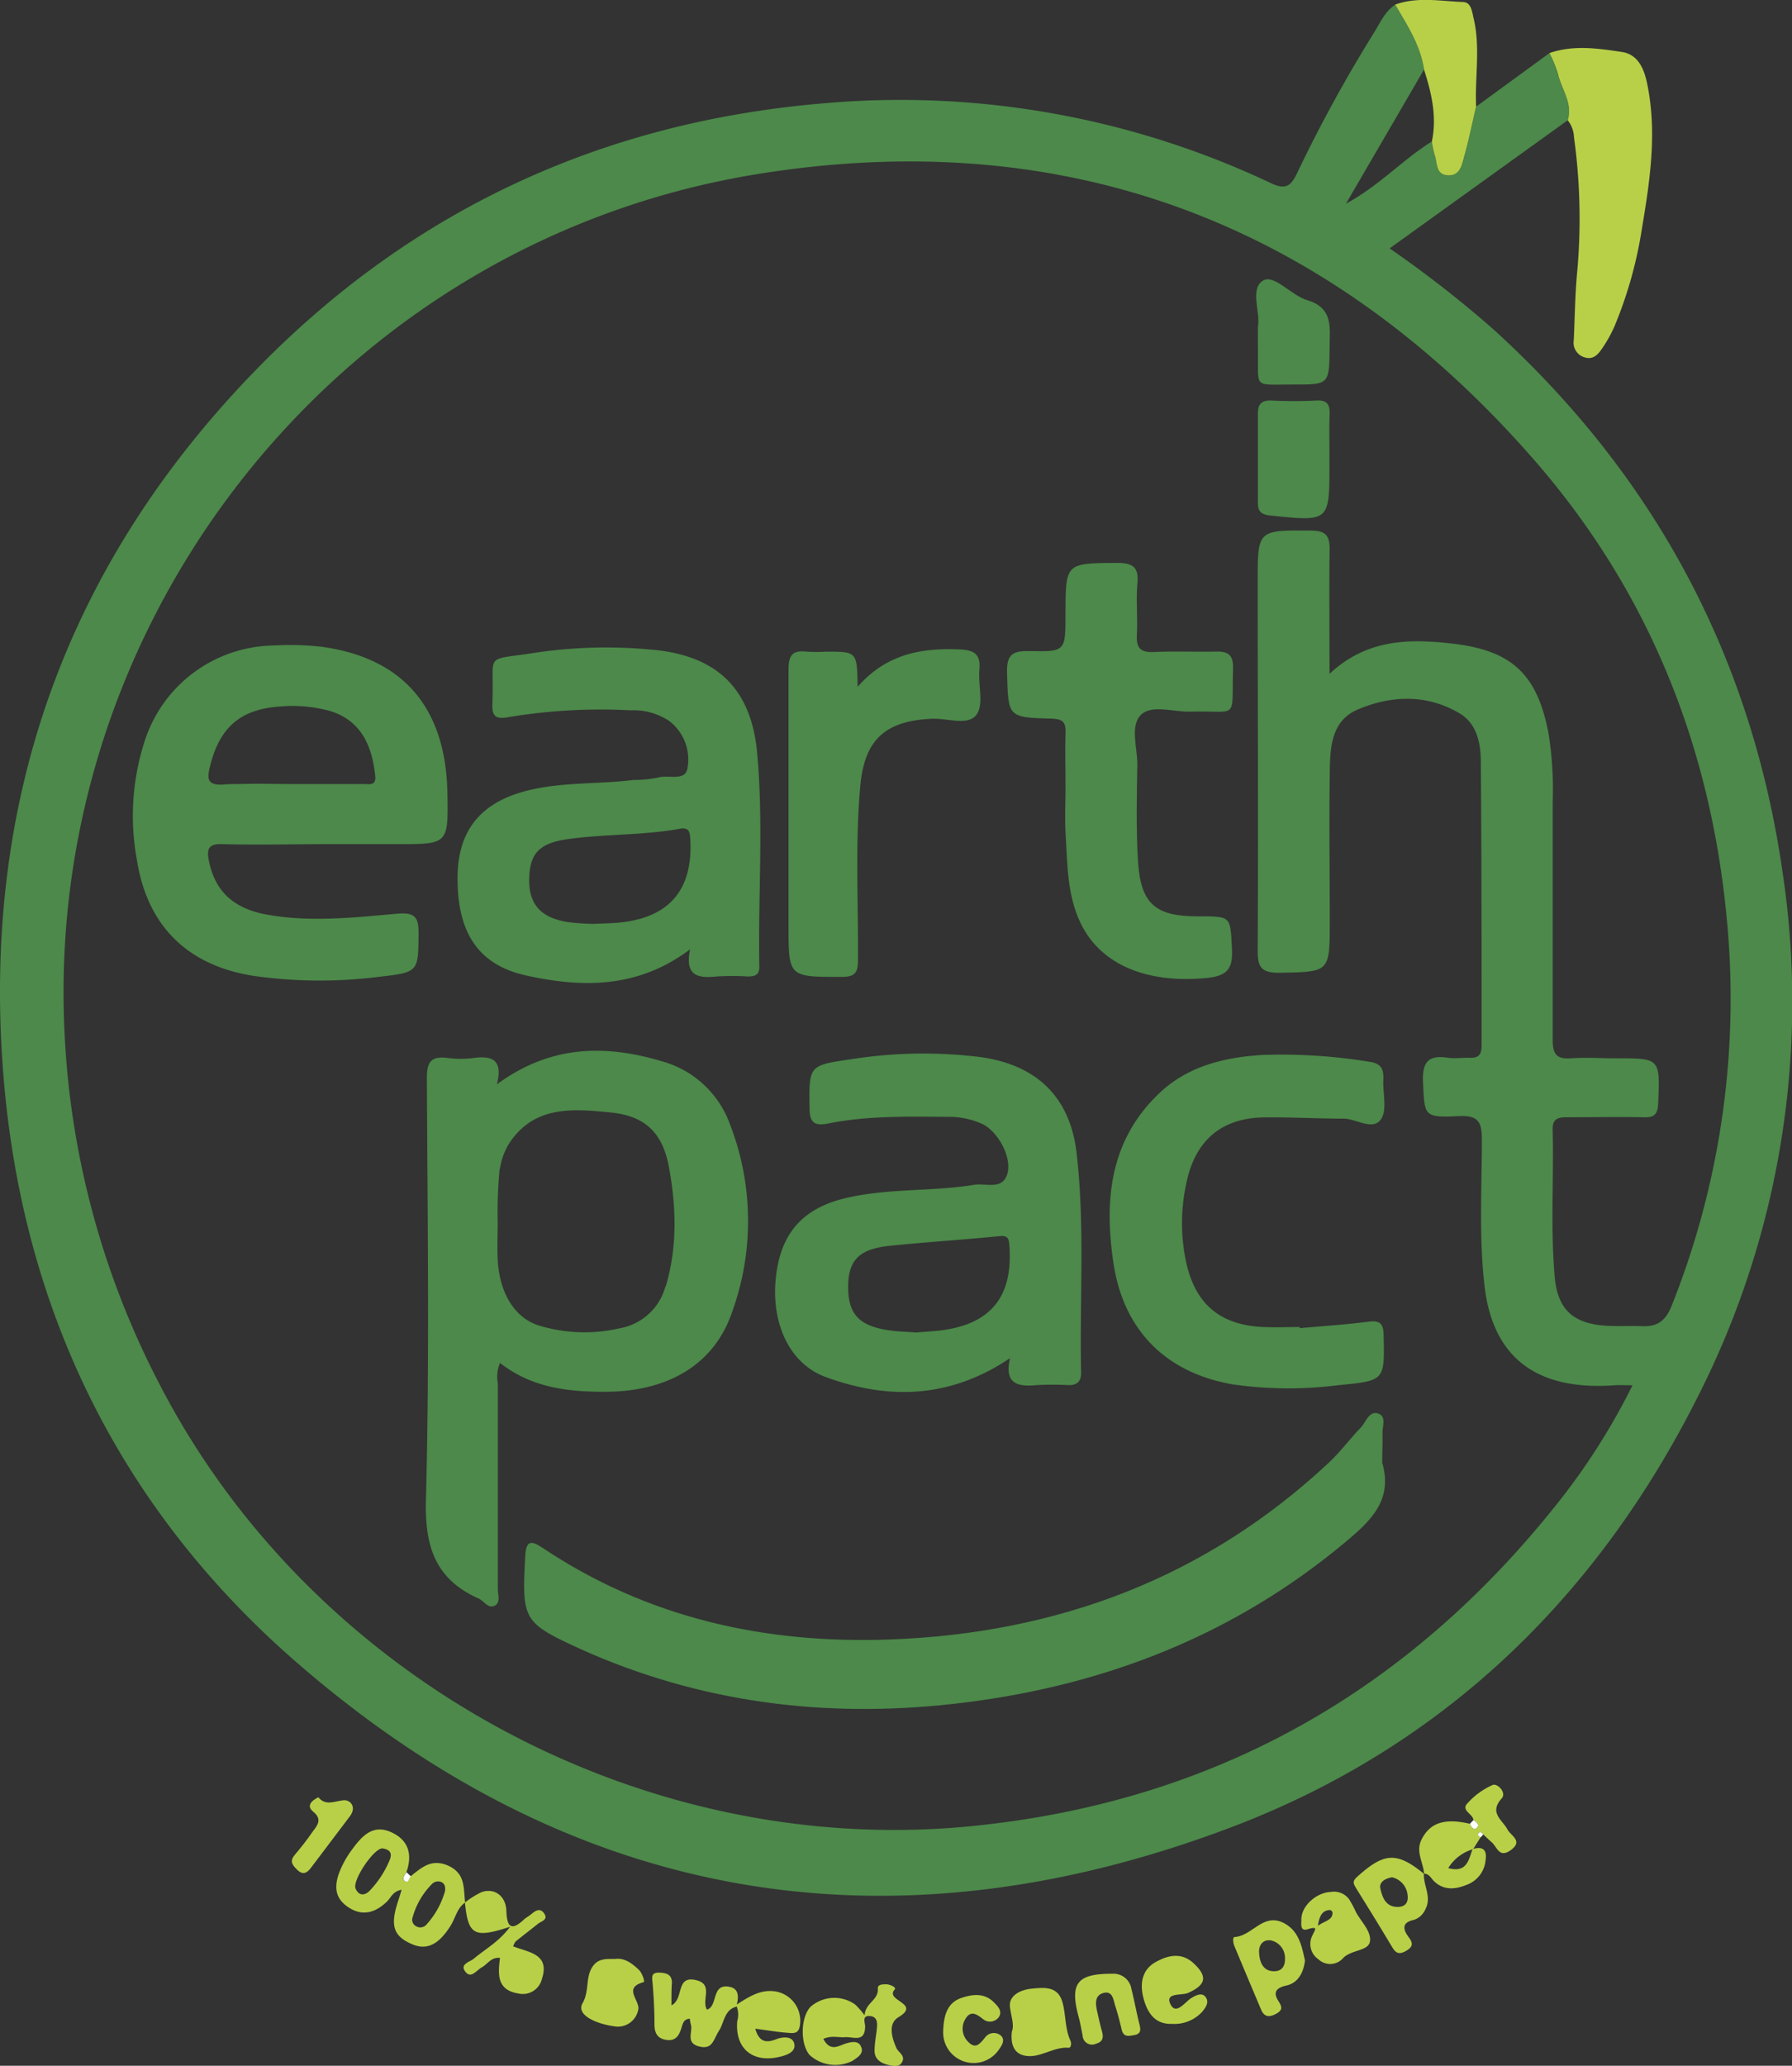<svg xmlns="http://www.w3.org/2000/svg" viewBox="0 0 248.65 286.51"><rect x="0" y="0" width="248.65" height="286.51" fill="#333333" stroke="none"/><defs><style>.cls-1{fill:#4c894a;}.cls-2{fill:#b8d048;}.cls-3{fill:#fdfefd;}</style></defs><title>bannerRecurso 2LOGOS</title><g id="Capa_2" data-name="Capa 2"><g id="Capa_1-2" data-name="Capa 1"><path class="cls-1" d="M217.53,16.68,192.82,34.45A157.41,157.41,0,0,1,207.2,45.66C229.53,65.94,243,91,247.32,120.82a120.88,120.88,0,0,1-11.67,72.76c-14.12,28.15-35.68,48.93-65.2,60-47.4,17.81-91.08,10.24-129.38-23.09-24.52-21.33-38-49-40.6-81.37C-2.59,111,9.26,77.84,36.31,50.49c21.4-21.63,47.53-33.57,77.76-36.14a120.24,120.24,0,0,1,62.17,11c2.08,1,2.84.57,3.76-1.38A199.38,199.38,0,0,1,190.72,4.42c.83-1.34,1.47-2.85,2.87-3.77,1.67,2.85,3.51,5.62,4,9L186.76,28.25c4.73-2.57,7.93-6.17,11.92-8.62a13.49,13.49,0,0,0,.4,1.91c.38,1.08.2,2.72,1.84,2.79s2-1.51,2.28-2.75c.59-2.25,1.08-4.52,1.62-6.79L215,7.36a18.58,18.58,0,0,1,1.12,2.8C216.62,12.33,218.27,14.25,217.53,16.68ZM184.48,93.46c5.33-5,11.41-4.86,17.42-4.15,8,1,11.39,4.34,12.94,12.26a48.58,48.58,0,0,1,.61,9.57c0,11,0,22.07,0,33.11,0,2,.56,2.67,2.54,2.53s4.15,0,6.23,0c6.17,0,6.12,0,5.86,6.25-.06,1.47-.5,2-2,1.93-3.58-.08-7.17,0-10.75,0-1.24,0-1.93.28-1.89,1.72.18,6.79-.31,13.58.28,20.36.39,4.54,2.51,6.52,7.08,6.83,1.69.11,3.4,0,5.09.06,2.22.12,3.33-.91,4.13-3a114.89,114.89,0,0,0,7.53-54c-2.33-23.87-11-45.21-26.76-63.23C184.22,31,148.05,17.23,105.19,24.13,47.69,33.39,6.74,84.91,8.9,141.9a117.28,117.28,0,0,0,13.36,50.32c21.14,40.7,66.87,65.57,112.49,61.06C168,250,194.87,235,215.71,209a92,92,0,0,0,10.81-16.87c-1,0-1.77-.05-2.52,0-10.43.76-16.8-3.54-18-13.67-.8-6.77-.39-13.56-.38-20.34,0-2.45-.44-3.45-3.17-3.32-4.94.24-4.78,0-5-4.75-.12-2.74.74-3.75,3.43-3.35.92.14,1.88,0,2.82,0,1.25.09,1.88-.2,1.88-1.67,0-13.11,0-26.22-.11-39.33,0-2.5-.49-5.3-2.93-6.75-4.54-2.7-9.48-2.52-14.13-.55-3.81,1.61-3.86,5.5-3.9,9-.09,6.8,0,13.59,0,20.38,0,7.13,0,7-7,7.14-2.38,0-3-.67-3-3,.1-17.08,0-34.15,0-51.22,0-7.23,0-7.17,7.36-7.11,2,0,2.65.62,2.62,2.6C184.42,81.81,184.48,87.38,184.48,93.46Z"/><path class="cls-2" d="M217.53,16.68c.74-2.43-.91-4.35-1.38-6.52A18.58,18.58,0,0,0,215,7.36c3.31-1.15,6.7-.65,10-.16,2.37.34,3.17,2.46,3.59,4.58,1.34,6.68.35,13.3-.76,19.89a58.19,58.19,0,0,1-3.8,13.56,18.49,18.49,0,0,1-1.79,3.19c-.53.77-1.19,1.5-2.34,1.15a2.11,2.11,0,0,1-1.53-2.39c.14-3,.17-6,.43-9a82.24,82.24,0,0,0-.4-19.14A4,4,0,0,0,217.53,16.68Z"/><path class="cls-2" d="M197.59,9.64c-.49-3.37-2.33-6.14-4-9,3.1-1.12,6.28-.48,9.42-.36,1.11.05,1.22,1.23,1.44,2.16,1,4.1.18,8.23.37,12.34-.54,2.27-1,4.54-1.62,6.79-.33,1.24-.57,2.82-2.28,2.75s-1.46-1.71-1.84-2.79a13.49,13.49,0,0,1-.4-1.91C199.41,16.18,198.63,12.9,197.59,9.64Z"/><path class="cls-2" d="M93.17,278.13c1.78-.87.53-4.2,3.44-3.49,2.45.6.66,2.78,1.49,4.09,1.55-.5.58-3.55,3-3.19,1.14.17,1.53.95,1.13,2.48,1.82-1.18,3.23-2,5-1.86a4.11,4.11,0,0,1,3.77,4.68c-.15,1.35-1,1.15-1.83,1.09-1.38-.11-2.76-.35-4.37-.56.52,1.86,1.52,2,2.85,1.48,1-.39,2.36-.48,2.57.66s-1.14,1.56-2.17,1.79c-3.7.83-6.09-1.26-5.75-5a3.19,3.19,0,0,0-.07-2c-1.76.43-1.72,2.22-2.48,3.38s-.84,2.64-2.75,2.15-.85-2-1.13-3a6.44,6.44,0,0,1-.16-.85c-1,.07-1,.93-1.25,1.56-.35,1-.89,1.58-2.09,1.37s-1.57-1-1.56-2.2c0-1.88-.1-3.76-.26-5.64-.07-.83-.27-1.53,1-1.47.94.05,1.69.25,1.68,1.42C93.16,275.94,93.17,277,93.17,278.13Z"/><path class="cls-2" d="M114.24,282.79c1,1.86,2.11.93,3.21.61.72-.21,1.64-.39,2,.41.5,1-.44,1.52-1.13,2a5.29,5.29,0,0,1-6-.81c-1.3-1.57-1.23-5.16.12-6.64a5,5,0,0,1,6.21-.35,11.23,11.23,0,0,1,1.32,1.51c.09-1.75,2-2.12,1.83-3.76,0-.55.66-.53,1.12-.55s1.52.39,1.22.73c-1.42,1.56,3.72,1.92.55,3.82-1.56.93-.9,2.94-.32,4.27.28.65,1.32,1.06.78,2-.38.68-1.17.53-1.8.39-1.06-.24-2-.76-2-2,0-1,.22-2.05.32-3.07.08-.79.08-1.63-.94-1.73-1.19-.11-.69.92-.69,1.41,0,2.37-1.72,1.4-2.83,1.52C116.29,282.61,115.34,282.28,114.24,282.79Z"/><path class="cls-2" d="M64.51,263.88a11.74,11.74,0,0,1,2.31-1.45c1.81-.63,3.37.55,3.44,2.58s.54,3,2.44,1.22c.27-.26.62-.42.91-.66.6-.49,1.28-1.07,1.89-.19s-.36,1.06-.85,1.44c-1,.8-2.07,1.62-3.09,2.44-.13.11-.18.32-.37.68,2.07.85,5.17,1,4,4.54a2.72,2.72,0,0,1-3.29,2c-3-.47-2.8-2.74-2.52-4.93-1.25-.13-1.72.87-2.51,1.3s-1.55,1.71-2.36.53c-.68-1,.7-1.26,1.27-1.75,1.57-1.32,3.45-2.31,5-4.4-5,1.64-5.81,1.17-6.27-3.36Z"/><path class="cls-2" d="M140.4,281.77c.37-.87-.08-2.07-.26-3.36-.23-1.62,1.42-2.45,3.06-2.6s3.53-.38,4.19,1.78c.54,1.78.33,3.73,1.15,5.47.17.35.06,1-.26.95-2.19-.17-4.07,1.59-6.22,1.07C140.75,284.76,140.19,283.6,140.4,281.77Z"/><path class="cls-2" d="M162.63,280.7c-2.21.08-3.33-1.29-3.93-3.43s-.25-4.1,1.69-5.16c1.6-.89,3.53-1.41,5.24.2,2,1.86,1.67,3-.76,4.09-.88.41-3.24-.09-2.48,1.54s2-.24,2.91-.82c.62-.37,1.49-.84,2-.12s0,1.42-.47,2A5.21,5.21,0,0,1,162.63,280.7Z"/><path class="cls-2" d="M85.34,271.7c1.29-.19,2.35.59,3.31,1.51.47.46.87,1.65.65,1.71-3,.8-.34,2.64-.76,3.9a2.87,2.87,0,0,1-3.42,2.2c-2.11-.28-5.28-1.47-4.28-3.2s.32-3.74,1.51-5.23C83.11,271.63,84.14,271.69,85.34,271.7Z"/><path class="cls-2" d="M154.39,273.75a2.5,2.5,0,0,1,2.6,2.11c.41,1.63.71,3.29,1.12,4.92.19.74.21,1.31-.7,1.47-.74.13-1.51.36-1.77-.75s-.53-2.18-.88-3.25c-.27-.83-.34-2.16-1.62-1.84s-1.14,1.52-.9,2.58c.21.91.4,1.83.66,2.73s.11,1.48-.84,1.74a1.3,1.3,0,0,1-1.84-1.14c-.17-.82-.3-1.65-.52-2.46C148.39,275.06,149.41,273.73,154.39,273.75Z"/><path class="cls-2" d="M130.87,281.79c.06-2.56.74-4.09,2.57-4.7,1.53-.51,3.17-.7,4.48.63.52.53,1.19,1.2.7,2a1.51,1.51,0,0,1-2.23.31c-1-.79-1.76-1.21-2.49.08a2.55,2.55,0,0,0,.49,3.13c1,1,1.58.21,2.25-.59a1.51,1.51,0,0,1,2.24-.32c.66.63.1,1.41-.32,2a4.23,4.23,0,0,1-7.69-2.53Z"/><path class="cls-2" d="M44.17,249.27c1,1.23,2.19.56,3.47.42,1-.1,1.86.94.92,2.2-1.81,2.41-3.62,4.8-5.44,7.2-.53.69-1.09,1-1.86.26s-1.09-1.24-.32-2.14,1.64-2,2.41-3.12c.65-.89,1.46-1.72.09-2.84C42.53,250.51,43.13,249.79,44.17,249.27Z"/><path class="cls-2" d="M62.17,258.75c-2.32-1-3.67.27-5.19,1.48-.25.28-.29,1.07-.86.64-.41-.31,0-.83.27-1.2.88-2.5.29-4.51-2.2-5.59s-4,.61-5.33,2.43a13.3,13.3,0,0,0-1.78,3.19c-.75,2-.6,3.65,1.35,4.89s3.74.64,5.3-.89c.52-.52.78-1.39,2-1.6-.23.75-.36,1.17-.5,1.6-1.1,3.33-.65,4.8,1.81,5.89,2.16,1,3.84.12,5.5-2.53.66-1.06.87-2.41,2-3.19C64.29,261.92,64.64,259.86,62.17,258.75ZM54.06,258a13.87,13.87,0,0,1-2.72,4.19c-.66.71-1.52.84-2-.25s2.41-5.46,3.68-5.58C54,256.49,54.51,256.92,54.06,258Zm7.69,4.29a11.68,11.68,0,0,1-2.53,4.59,1.14,1.14,0,0,1-1.53.25,1,1,0,0,1-.43-1.23,10.55,10.55,0,0,1,2.67-4.59,1.19,1.19,0,0,1,1.31-.28C61.77,261.28,61.8,261.75,61.75,262.32Z"/><path class="cls-3" d="M57,260.23c-.25.28-.29,1.07-.86.64-.41-.31,0-.83.27-1.2Z"/><path class="cls-2" d="M197.61,259.91s0,0,0,0h0Z"/><path class="cls-2" d="M209.17,253.74c-.71-1.34-2.6-2.3-.81-4.3.73-.82-.59-2.13-1.23-1.88a10.25,10.25,0,0,0-3.49,2.53c-1,1,.75,1.48.81,2.35.37.3,1,.62.4,1.12-.39.3-.73-.19-.89-.61-3.55-.82-5.53-.13-6.7,2.16-.87,1.71.23,3.18.34,4.76.75,0,1,.73,1.47,1.13,1.41,1.27,3,1,4.48.4a4,4,0,0,0,2.58-3.39c.22-1.46-.37-1.94-1.7-1.58l1-1.59c-.26-.14-.48-.36-.25-.61s.46,0,.62.19c.4.37.79.75,1.2,1.11.74.64,1,2.21,2.59,1.1C211.41,255.33,209.65,254.64,209.17,253.74Zm-4.79,2.76-.07,0c-.53,1.5-.81,3.3-3.36,2.6a6,6,0,0,1,3.36-2.6l0-.08Z"/><path class="cls-3" d="M204.45,252.44c.37.3,1,.62.4,1.12-.39.3-.73-.19-.89-.61Z"/><path class="cls-3" d="M205.43,254.84c-.26-.14-.48-.36-.25-.61s.46,0,.62.19A2.07,2.07,0,0,1,205.43,254.84Z"/><path class="cls-2" d="M178,266.65c-2.77-1.3-4.26,1.84-6.65,2-.37,0-.25.82-.07,1.26q1.83,4.39,3.7,8.8c.41,1,1.08,1.12,2,.64s1-.89.46-1.73c-.85-1.28-.42-1.91,1.1-2.25s2.34-1.73,2.53-3.46C180.61,269.85,180.21,267.71,178,266.65Zm-1.22,6.75c-1.54,0-2-1.27-2.07-2.53-.09-1.06.51-1.93,1.66-1.74a2.48,2.48,0,0,1,1.93,2.41C178.36,273,177.6,273.42,176.73,273.4Z"/><path class="cls-2" d="M197.57,259.87h0l0,0Z"/><path class="cls-2" d="M197.57,259.88c-3.77-3.08-5.53-2.95-9.27.44-.74.67-.46,1-.1,1.62,1.63,2.62,3.26,5.25,4.84,7.9.48.8.85,1.41,2,.77s1-1.18.37-2c-.81-1.12-.84-2,.8-2.34a2.63,2.63,0,0,0,1.59-1.51C198.68,263.07,197.48,261.51,197.57,259.88Zm-3.77,4.6c-1.57-.07-2-1.39-2.26-2.5-.23-.94.64-1.44,1.61-1.61a2.8,2.8,0,0,1,2.17,2.57C195.43,264,194.85,264.53,193.8,264.48Z"/><path class="cls-2" d="M188.12,265.15a14.43,14.43,0,0,0-.93-1.74,2.61,2.61,0,0,0-2.57-1c-1.93.07-4.09,1.93-4.05,3.86,0,.59-.19,1.63.86,1.31,1.51-.46,1.08,0,.65.9a2.57,2.57,0,0,0,.85,3.26,2.38,2.38,0,0,0,3.36-.08c1.13-1.29,3.59-1,3.8-2.4S188.84,266.52,188.12,265.15Zm-5.26,2c.23-1.6.7-2.21,1.71-2.24a.5.5,0,0,1,.33.37C184.88,266.35,183.91,266.36,182.86,267.1Z"/><path class="cls-1" d="M191.79,202.86c1.53,5.25-1.65,8.14-5.23,11.12-15.32,12.77-33.08,19.7-52.67,22.15-17.89,2.25-35.33.37-52-6.82l-1-.44c-8.39-3.82-8.5-4.08-8-13.2.12-2,.84-2,2.23-1.1,14.64,9.84,31,13.45,48.35,12.82,23.21-.85,43.84-8.52,61-24.61,1.57-1.48,2.86-3.25,4.36-4.8.73-.76,1.13-2.4,2.46-1.91,1.14.43.47,1.86.54,2.83C191.86,200.22,191.79,201.54,191.79,202.86Z"/><path class="cls-1" d="M147.85,109.21c0-2.55-.08-5.09,0-7.63.06-1.51-.5-1.87-1.95-1.91-6.14-.16-6-.22-6.17-6.46-.06-2.53.91-2.95,3.11-2.91,5,.12,5,0,5-5,0-7.27,0-7.18,7.19-7.23,2.25,0,3,.66,2.79,2.87s.06,4.71-.07,7.06c-.11,1.82.44,2.53,2.35,2.43,2.82-.14,5.66,0,8.48-.06,1.72-.06,2.57.34,2.51,2.33-.21,7.35.9,5.82-5.9,6-2.33.07-5.34-1-6.83.4-1.64,1.55-.51,4.63-.55,7-.08,4.43-.17,8.87.09,13.28.36,6,2.41,7.74,8.41,7.71,4.57,0,4.38,0,4.63,4.39.17,3-.68,3.92-3.78,4.19-8,.7-14.36-1.81-17.18-7.55-1.92-3.92-1.86-8.21-2.12-12.42C147.73,113.55,147.84,111.38,147.85,109.21Z"/><path class="cls-1" d="M180.35,184.21c3.18-.29,6.38-.49,9.55-.9,1.67-.21,2.06.34,2.09,1.94.13,6.26.18,6.25-6.33,6.87A54.37,54.37,0,0,1,171,192c-9.28-1.63-15.14-7.54-16.51-16.88-1.27-8.59-.54-16.76,6.15-23.29,4-3.92,9.11-5.17,14.46-5.51a76.05,76.05,0,0,1,14.91.94c1.61.22,2,1,1.94,2.45-.11,1.87.57,4.22-.33,5.52-1.13,1.65-3.41-.08-5.22-.08-3.67,0-7.35-.22-11-.17-5.85.07-9.48,3.14-10.73,8.86a26,26,0,0,0-.09,11.21c1.28,5.82,4.71,8.72,10.66,9,1.69.08,3.4,0,5.09,0Z"/><path class="cls-1" d="M119,95.26c4-4.57,8.86-5.41,14.1-5.19,1.86.08,3,.48,2.8,2.75s.64,4.87-.4,6.3c-1.16,1.59-4,.48-6.16.57-6.65.28-9.48,3-10,9.67-.68,7.9-.24,15.8-.29,23.7,0,1.75-.3,2.44-2.27,2.43-7.37,0-7.37.08-7.37-7.25,0-11.77,0-23.54,0-35.31,0-2,.5-2.78,2.5-2.55a24.1,24.1,0,0,0,2.82,0C118.92,90.39,118.92,90.39,119,95.26Z"/><path class="cls-1" d="M184.47,63.5v.85c0,8.07,0,8-8.29,7.14-1.23-.13-1.64-.62-1.64-1.74q0-6.23,0-12.43c0-1.3.56-1.83,1.9-1.77a61.25,61.25,0,0,0,6.21,0c1.6-.09,1.89.65,1.84,2C184.42,59.54,184.48,61.52,184.47,63.5Z"/><path class="cls-1" d="M174.54,45.34c.41-1.94-1.2-5.29.74-6.44,1.51-.89,3.9,2.08,6.1,2.73,3.64,1.08,3.13,3.78,3.11,6.48-.05,5.22,0,5.25-5.13,5.22-5.56,0-4.74.64-4.81-4.75C174.53,47.65,174.54,46.71,174.54,45.34Z"/><path class="cls-1" d="M101.33,156.05a14,14,0,0,0-9.06-8.73c-8-2.46-15.73-2.5-23.32,3.07.85-3.34-.59-4-3.2-3.66a13.67,13.67,0,0,1-3.67,0c-2.23-.28-2.86.53-2.85,2.79.09,19.51.38,39-.13,58.52-.17,6.52,1.33,11,7.33,13.68.73.32,1.26,1.41,2.17,1s.48-1.52.48-2.31c0-9.52,0-19,0-28.55a4.89,4.89,0,0,1,.3-2.83c4.46,3.51,9.65,4.05,15,4,8.47-.13,14.69-3.85,17.15-10.91A37.09,37.09,0,0,0,101.33,156.05Zm-9,22.38a8,8,0,0,1-6.31,5.79,21.73,21.73,0,0,1-11.18-.36c-3.4-1-5.57-4.56-5.78-9.2-.08-1.69,0-3.39,0-5.09a63.81,63.81,0,0,1,.22-6.91c0-.33.1-.66.17-1a9.09,9.09,0,0,1,1.23-3.12c3.48-5.26,8.88-4.75,14-4.25,4.89.47,7.29,2.88,8.15,7.64C93.84,167.44,94,173,92.37,178.43Z"/><path class="cls-1" d="M149.38,159.88c-.9-7.67-5.48-12.14-13.2-13.25a64.36,64.36,0,0,0-18.28.31c-5.73.83-5.63.92-5.57,6.74,0,2.17.79,2.51,2.72,2.12,5.39-1.07,10.87-.93,16.33-.9a11.32,11.32,0,0,1,4.94,1c2.19,1.08,4.12,4.62,3.45,6.91s-3,1.26-4.54,1.51c-6.12,1-12.42.42-18.48,2-5.62,1.51-8.54,5-9.12,11.12s1.9,11.73,7,13.57c8.61,3.13,17.12,3,25.52-2.64-.82,3.53,1,4,3.66,3.74a42.57,42.57,0,0,1,4.52,0c1.16,0,1.71-.57,1.68-1.75C149.79,180.21,150.56,170,149.38,159.88Zm-18.91,24.65c-1,.12-2.07.17-3.36.28-1.15-.09-2.57-.12-4-.34-4-.64-5.48-2.32-5.42-6.18.06-3.47,1.5-5,5.49-5.47,5.14-.55,10.31-.85,15.46-1.37,1.23-.12,1.35.33,1.42,1.37C140.56,179.87,137.47,183.67,130.47,184.53Z"/><path class="cls-1" d="M30.87,117.08c4.81.13,9.62,0,14.43,0h9.91c7,0,7,0,6.87-7.18-.25-11.77-6.16-18.66-17.48-20.2a40.35,40.35,0,0,0-6.78-.17,19.09,19.09,0,0,0-17.6,12.82,33.65,33.65,0,0,0-1.21,17c1.46,9.13,7.07,14.58,16.18,16a65.1,65.1,0,0,0,17.47.12c5.48-.62,5.37-.69,5.42-6.12,0-2.3-.67-2.82-3-2.62-6,.53-12,1.2-18,.13-4.73-.84-7.27-3.3-8.1-7.5C28.65,117.74,28.94,117,30.87,117.08Zm-1.74-10.75c1.33-5.46,4.23-8,9.85-8.35a19.68,19.68,0,0,1,6.7.6c4.72,1.37,6,5.36,6.38,9,.17,1.48-.89,1.15-1.65,1.16-3.38,0-6.76,0-10.15,0-2.32,0-4.65-.08-7,0-.77,0-1.55,0-2.32.08C28.79,108.92,28.7,108.06,29.13,106.33Z"/><path class="cls-1" d="M105,103.84C104,95.06,99,90.77,90.17,90.08a66.67,66.67,0,0,0-15.78.43c-7.54,1.21-5.74-.23-6.07,7.08-.08,1.84.53,2.2,2.31,1.86a78.25,78.25,0,0,1,16.89-.93A8.87,8.87,0,0,1,92.86,100a6.71,6.71,0,0,1,2.53,6.54c-.28,1.91-2.75.84-4.18,1.33a17.5,17.5,0,0,1-3.36.31c-4.94.62-10,.25-14.86,1.52-6.3,1.64-9.45,5.49-9.5,11.92-.06,7.75,2.88,12.21,9.53,13.68,7.81,1.72,15.5,1.8,22.73-3.63-.79,3.86,1.27,4,3.76,3.76a35.27,35.27,0,0,1,4.24,0c1,0,1.63-.18,1.61-1.38C105.17,124,106,113.87,105,103.84Zm-18.9,24.1c-1.21.13-2.44.13-3.74.2a34.22,34.22,0,0,1-3.58-.25c-3.69-.6-5.33-2.4-5.35-5.73,0-3.59,1.2-5.16,5.18-5.75,5.19-.76,10.5-.52,15.69-1.46,1.45-.26,1.44.62,1.49,1.66C96.11,123.4,92.86,127.24,86.07,127.94Z"/></g></g></svg>